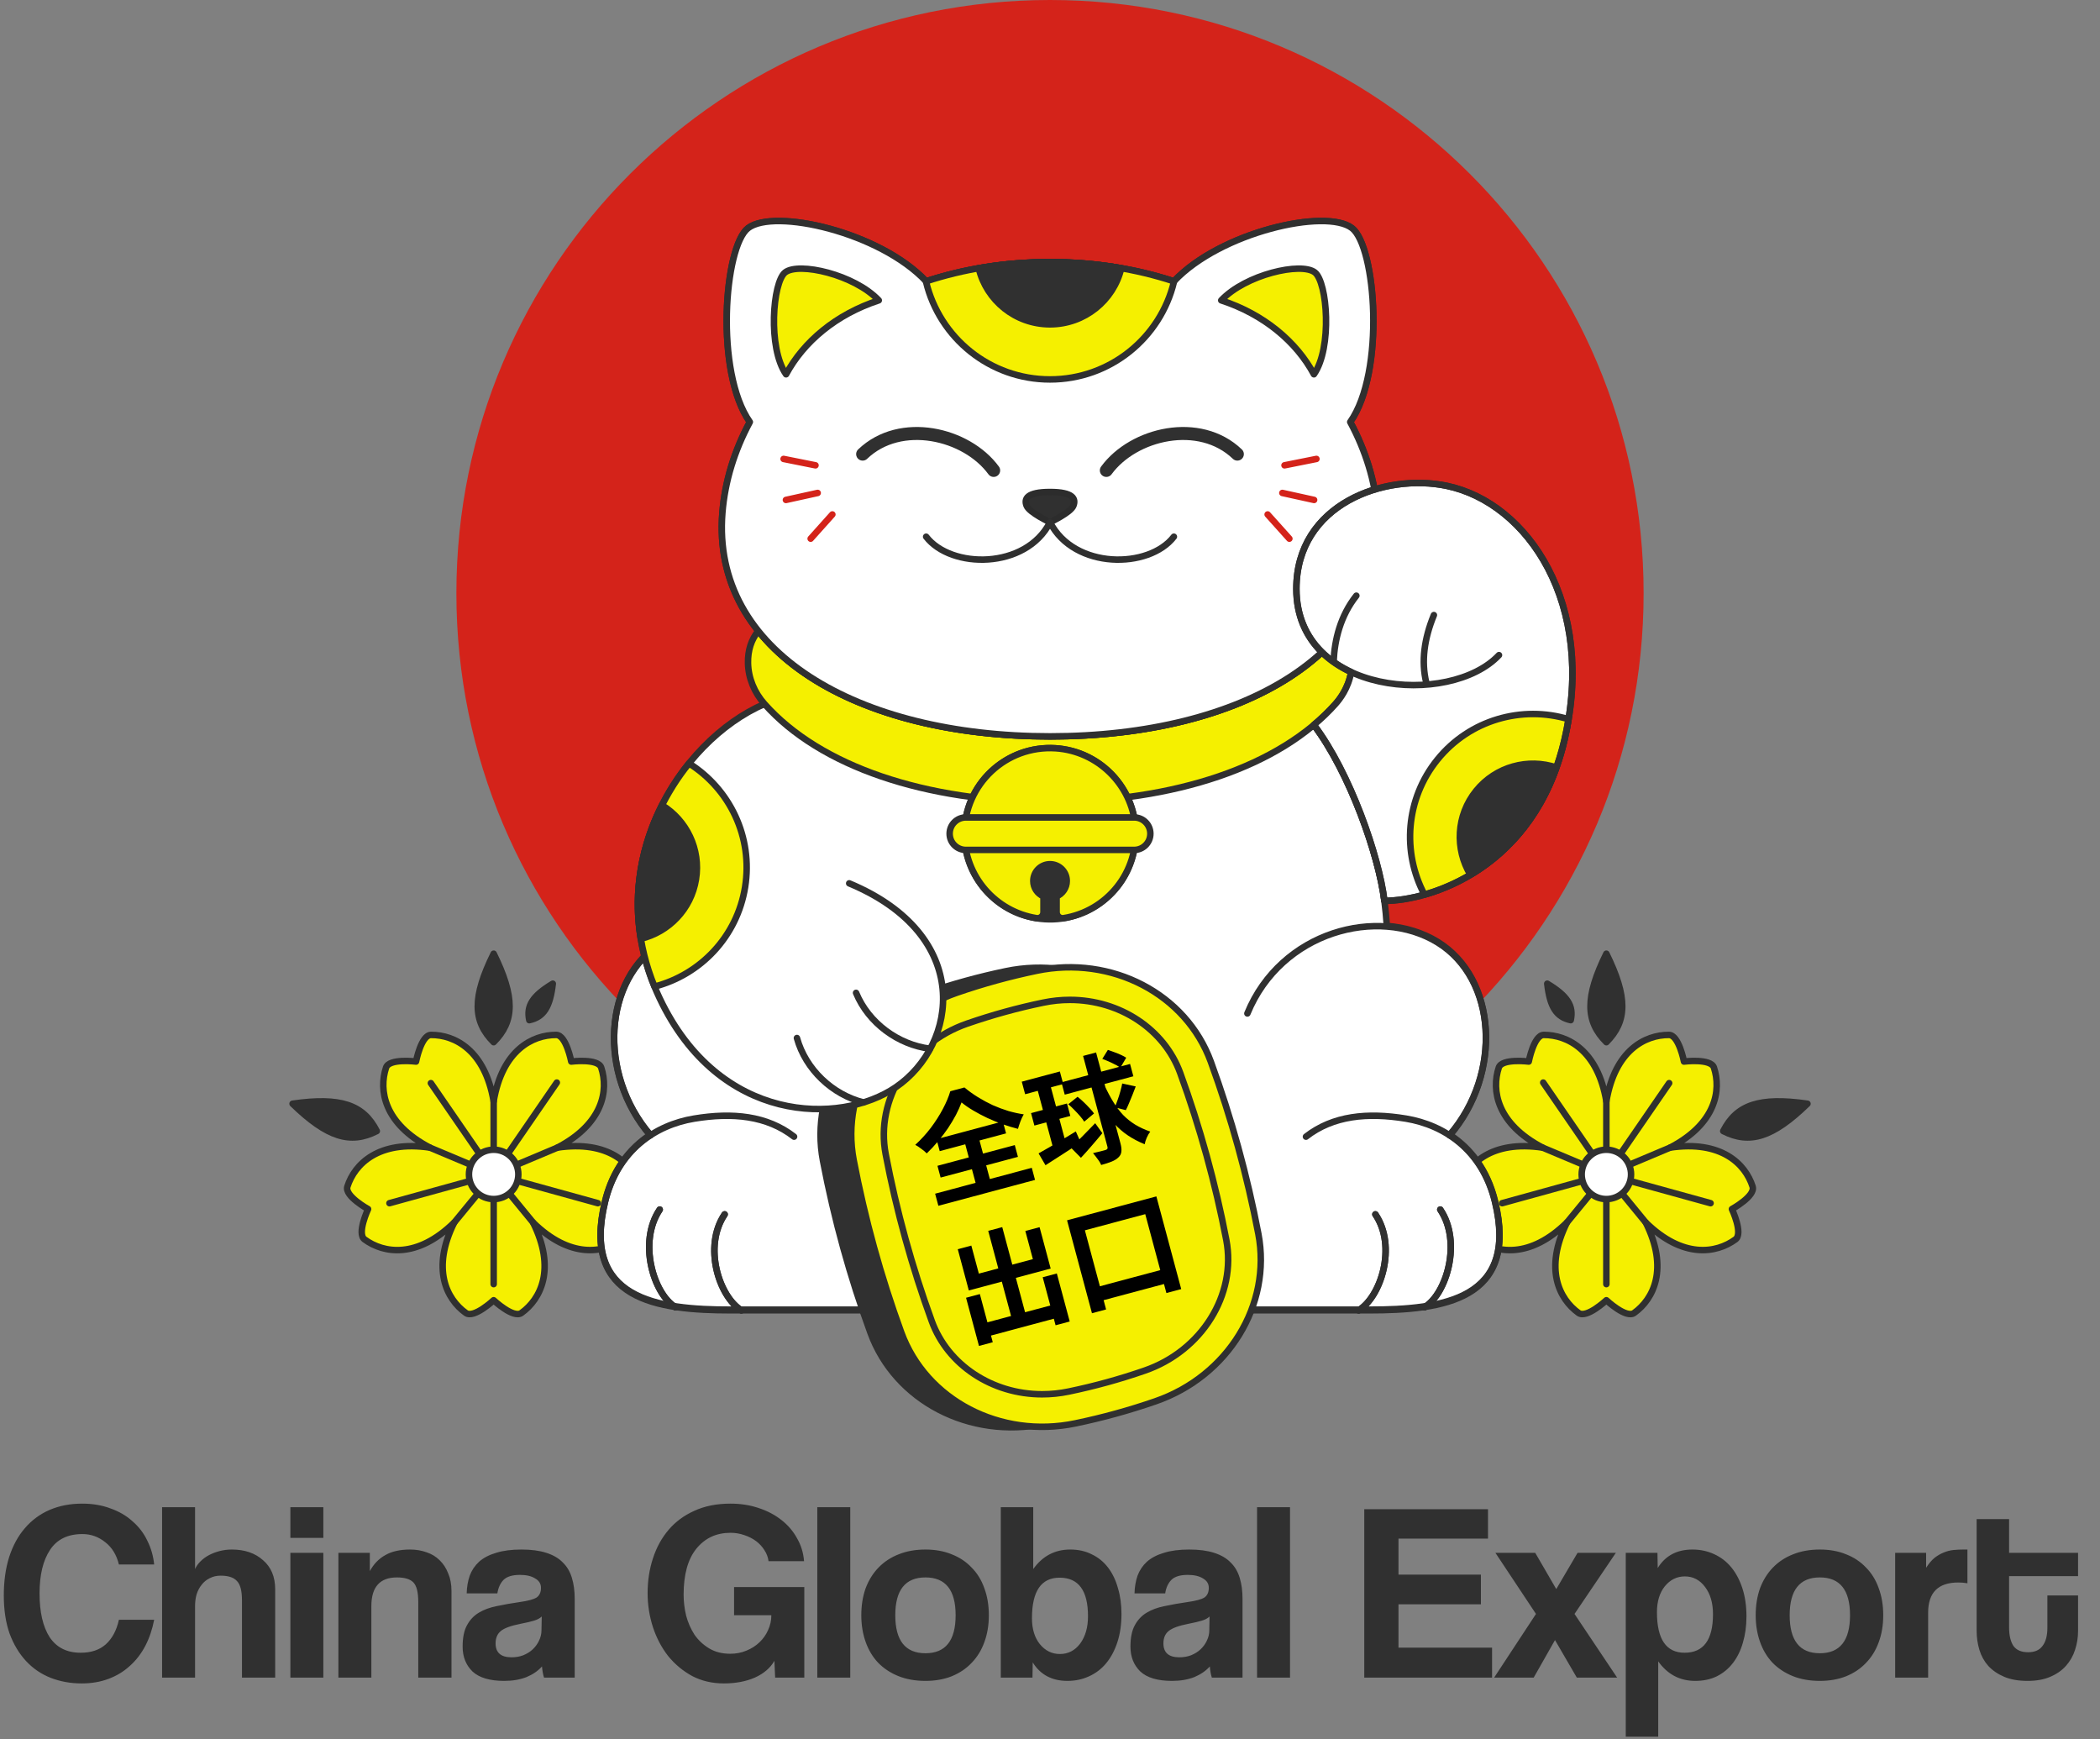 <?xml version="1.0" encoding="UTF-8"?> <svg xmlns="http://www.w3.org/2000/svg" width="646" height="535" viewBox="0 0 646 535" fill="none"><rect x="0" y="0" width="646" height="535" fill="#808080" stroke="none"/><g clip-path="url(#clip0_4_570)"><path d="M323 364.925C423.852 364.925 505.608 283.234 505.608 182.462C505.608 81.691 423.852 0 323 0C222.149 0 140.392 81.691 140.392 182.462C140.392 283.234 222.149 364.925 323 364.925Z" fill="#D4231A"></path><path d="M539.138 364.985C536.904 357.988 529.491 350.651 513.742 352.993C527.858 345.636 529.541 335.345 527.237 328.368C526.275 325.476 518.02 326.517 518.02 326.517C518.02 326.517 516.457 318.348 513.412 318.328C506.059 318.288 496.782 323.063 494.147 338.759C491.512 323.073 482.236 318.288 474.883 318.328C471.837 318.348 470.274 326.517 470.274 326.517C470.274 326.517 462.02 325.476 461.058 328.368C458.744 335.345 460.427 345.636 474.552 352.993C458.804 350.651 451.39 357.988 449.156 364.985C448.235 367.888 455.528 371.892 455.528 371.892C455.528 371.892 451.982 379.419 454.436 381.221C460.357 385.576 470.675 387.157 482.035 376.006C474.943 390.25 479.631 399.56 485.602 403.844C488.076 405.616 494.147 399.93 494.147 399.93C494.147 399.93 500.218 405.626 502.693 403.844C508.663 399.56 513.362 390.25 506.259 376.006C517.619 387.147 527.938 385.566 533.858 381.221C536.313 379.419 532.767 371.892 532.767 371.892C532.767 371.892 540.06 367.888 539.138 364.985Z" fill="#F5F000" stroke="#303030" stroke-width="2" stroke-linecap="round" stroke-linejoin="round"></path><path d="M494.147 338.759V361.231" stroke="#303030" stroke-width="2" stroke-linecap="round" stroke-linejoin="round"></path><path d="M474.722 332.983L494.147 361.232" stroke="#303030" stroke-width="2" stroke-linecap="round" stroke-linejoin="round"></path><path d="M474.552 352.993L494.147 361.231" stroke="#303030" stroke-width="2" stroke-linecap="round" stroke-linejoin="round"></path><path d="M482.035 376.006L494.147 361.231" stroke="#303030" stroke-width="2" stroke-linecap="round" stroke-linejoin="round"></path><path d="M462.09 370.08L494.147 361.231" stroke="#303030" stroke-width="2" stroke-linecap="round" stroke-linejoin="round"></path><path d="M494.147 394.975V361.231" stroke="#303030" stroke-width="2" stroke-linecap="round" stroke-linejoin="round"></path><path d="M506.259 376.006L494.147 361.231" stroke="#303030" stroke-width="2" stroke-linecap="round" stroke-linejoin="round"></path><path d="M513.742 352.993L494.147 361.231L526.205 370.08" stroke="#303030" stroke-width="2" stroke-linecap="round" stroke-linejoin="round"></path><path d="M513.462 333.153L494.147 361.231" stroke="#303030" stroke-width="2" stroke-linecap="round" stroke-linejoin="round"></path><path d="M499.519 366.592C502.484 363.629 502.484 358.824 499.518 355.861C496.553 352.898 491.745 352.898 488.779 355.861C485.814 358.824 485.814 363.629 488.779 366.592C491.745 369.555 496.553 369.555 499.519 366.592Z" fill="white" stroke="#303030" stroke-width="2" stroke-linecap="round" stroke-linejoin="round"></path><path d="M494.147 320.561C500.599 314.115 500.729 306.717 494.147 293.344C487.565 306.717 487.696 314.115 494.147 320.561Z" fill="#303030" stroke="#303030" stroke-width="2" stroke-linecap="round" stroke-linejoin="round"></path><path d="M530.102 347.899C534.239 339.781 541.252 337.368 556.008 339.49C545.319 349.871 538.226 352.033 530.102 347.899Z" fill="#303030" stroke="#303030" stroke-width="2" stroke-linecap="round" stroke-linejoin="round"></path><path d="M483.188 313.785C484.139 309.42 482.226 306.327 475.965 302.563C476.796 309.821 478.81 312.844 483.188 313.785Z" fill="#303030" stroke="#303030" stroke-width="2" stroke-linecap="round" stroke-linejoin="round"></path><path d="M113.233 371.892C113.233 371.892 109.687 379.419 112.142 381.221C118.062 385.576 128.381 387.157 139.741 376.006C132.648 390.25 137.337 399.56 143.307 403.844C145.782 405.616 151.853 399.93 151.853 399.93C151.853 399.93 157.924 405.626 160.398 403.844C166.369 399.56 171.067 390.25 163.965 376.006C175.325 387.147 185.643 385.566 191.564 381.221C194.018 379.419 190.472 371.892 190.472 371.892C190.472 371.892 197.765 367.888 196.844 364.985C194.61 357.988 187.196 350.651 171.448 352.993C185.563 345.636 187.246 335.345 184.942 328.368C183.98 325.476 175.726 326.517 175.726 326.517C175.726 326.517 174.163 318.348 171.117 318.328C163.764 318.288 154.488 323.063 151.853 338.759C149.218 323.073 139.941 318.288 132.588 318.328C129.543 318.348 127.98 326.517 127.98 326.517C127.98 326.517 119.725 325.476 118.763 328.368C116.449 335.345 118.132 345.636 132.258 352.993C116.509 350.651 109.096 357.988 106.862 364.985C105.94 367.888 113.233 371.892 113.233 371.892Z" fill="#F5F000" stroke="#303030" stroke-width="2" stroke-linecap="round" stroke-linejoin="round"></path><path d="M151.863 338.759V361.231" stroke="#303030" stroke-width="2" stroke-linecap="round" stroke-linejoin="round"></path><path d="M171.288 332.983L151.863 361.232" stroke="#303030" stroke-width="2" stroke-linecap="round" stroke-linejoin="round"></path><path d="M171.458 352.993L151.863 361.231" stroke="#303030" stroke-width="2" stroke-linecap="round" stroke-linejoin="round"></path><path d="M163.975 376.006L151.863 361.231" stroke="#303030" stroke-width="2" stroke-linecap="round" stroke-linejoin="round"></path><path d="M183.91 370.08L151.863 361.231" stroke="#303030" stroke-width="2" stroke-linecap="round" stroke-linejoin="round"></path><path d="M151.863 394.975V361.231" stroke="#303030" stroke-width="2" stroke-linecap="round" stroke-linejoin="round"></path><path d="M139.741 376.006L151.863 361.231" stroke="#303030" stroke-width="2" stroke-linecap="round" stroke-linejoin="round"></path><path d="M132.258 352.993L151.863 361.231L119.805 370.08" stroke="#303030" stroke-width="2" stroke-linecap="round" stroke-linejoin="round"></path><path d="M132.548 333.153L151.863 361.231" stroke="#303030" stroke-width="2" stroke-linecap="round" stroke-linejoin="round"></path><path d="M157.227 366.589C160.192 363.626 160.192 358.822 157.227 355.858C154.261 352.895 149.453 352.895 146.488 355.858C143.522 358.822 143.522 363.626 146.488 366.589C149.453 369.552 154.261 369.552 157.227 366.589Z" fill="white" stroke="#303030" stroke-width="2" stroke-linecap="round" stroke-linejoin="round"></path><path d="M151.863 320.561C145.411 314.115 145.281 306.717 151.863 293.344C158.445 306.717 158.314 314.115 151.863 320.561Z" fill="#303030" stroke="#303030" stroke-width="2" stroke-linecap="round" stroke-linejoin="round"></path><path d="M115.908 347.899C111.771 339.781 104.758 337.368 90.002 339.49C100.691 349.871 107.784 352.033 115.908 347.899Z" fill="#303030" stroke="#303030" stroke-width="2" stroke-linecap="round" stroke-linejoin="round"></path><path d="M162.823 313.785C161.871 309.42 163.784 306.327 170.045 302.563C169.214 309.821 167.2 312.844 162.823 313.785Z" fill="#303030" stroke="#303030" stroke-width="2" stroke-linecap="round" stroke-linejoin="round"></path><path d="M459.886 369.459C457.541 359.81 452.322 353.193 445.951 349.039H445.971C462.15 330.18 460.507 300.941 442.244 289.7C437.616 286.847 432.236 285.225 426.616 284.795C426.436 282.132 426.195 279.519 425.875 277.097C423.891 262.102 415.276 237.688 404.226 223.043H241.804C230.744 237.688 222.139 262.092 220.145 277.097C219.825 279.519 219.584 282.132 219.404 284.795C213.784 285.225 208.404 286.847 203.776 289.7C185.513 300.941 183.87 330.19 200.049 349.039H200.069C193.698 353.203 188.479 359.82 186.134 369.469C178.801 399.64 202.033 402.833 224.914 402.833H421.116C443.987 402.833 467.229 399.64 459.896 369.469L459.886 369.459Z" fill="white" stroke="#303030" stroke-width="2" stroke-linecap="round" stroke-linejoin="round"></path><path d="M202.945 372.042C196.242 381.972 200.991 397.988 207.813 402.112" stroke="#303030" stroke-width="2" stroke-linecap="round" stroke-linejoin="round"></path><path d="M222.92 373.514C216.218 383.444 221.247 398.899 228.07 403.033" stroke="#303030" stroke-width="2" stroke-linecap="round" stroke-linejoin="round"></path><path d="M443.056 372.042C449.758 381.972 445.009 397.988 438.187 402.112" stroke="#303030" stroke-width="2" stroke-linecap="round" stroke-linejoin="round"></path><path d="M423.09 373.514C429.792 383.444 424.763 398.899 417.94 403.033" stroke="#303030" stroke-width="2" stroke-linecap="round" stroke-linejoin="round"></path><path d="M202.945 372.042C196.242 381.972 200.991 397.988 207.813 402.112" stroke="#303030" stroke-width="2" stroke-linecap="round" stroke-linejoin="round"></path><path d="M222.92 373.514C216.218 383.444 221.247 398.899 228.07 403.033" stroke="#303030" stroke-width="2" stroke-linecap="round" stroke-linejoin="round"></path><path d="M445.971 349.229C462.15 330.38 460.507 301.131 442.244 289.89C423.981 278.649 394.078 286.436 383.719 311.722" stroke="#303030" stroke-width="2" stroke-linecap="round" stroke-linejoin="round"></path><path d="M200.039 349.229C183.86 330.38 185.503 301.131 203.766 289.89C222.029 278.649 251.932 286.436 262.291 311.722" stroke="#303030" stroke-width="2" stroke-linecap="round" stroke-linejoin="round"></path><path d="M401.741 349.619C410.066 343.133 420.685 342.112 432.517 344.074C444.348 346.036 456.009 353.733 459.886 369.659C467.219 399.829 443.987 403.022 421.106 403.022H224.904C202.033 403.022 178.791 399.829 186.124 369.659C189.991 353.733 201.662 346.036 213.493 344.074C225.325 342.112 235.944 343.143 244.269 349.619" stroke="#303030" stroke-width="2" stroke-linecap="round" stroke-linejoin="round"></path><path d="M443.056 372.042C449.758 381.972 445.009 397.988 438.187 402.112" stroke="#303030" stroke-width="2" stroke-linecap="round" stroke-linejoin="round"></path><path d="M423.09 373.514C429.792 383.444 424.763 398.899 417.94 403.033" stroke="#303030" stroke-width="2" stroke-linecap="round" stroke-linejoin="round"></path><path d="M345.981 431.16C337.907 433.953 329.752 436.195 321.397 437.937C298.296 442.752 275.405 430.84 267.781 409.939C261.47 392.662 256.621 375.084 253.165 357.016C248.987 335.154 262.531 313.212 284.831 305.505C292.906 302.712 301.061 300.47 309.416 298.728C332.517 293.913 355.408 305.825 363.032 326.726C369.343 344.003 374.192 361.581 377.648 379.649C381.826 401.511 368.281 423.453 345.981 431.16Z" fill="#303030" stroke="#303030" stroke-width="2" stroke-linecap="round" stroke-linejoin="round"></path><path d="M355.428 431.021C347.354 433.813 339.199 436.056 330.844 437.797C307.743 442.612 284.852 430.7 277.228 409.799C270.917 392.522 266.068 374.945 262.612 356.876C258.434 335.015 271.978 313.073 294.278 305.365C302.353 302.572 310.508 300.33 318.863 298.588C341.964 293.773 364.855 305.685 372.479 326.586C378.79 343.863 383.639 361.441 387.095 379.509C391.273 401.371 377.728 423.313 355.428 431.021Z" fill="#F5F000" stroke="#303030" stroke-width="2" stroke-linecap="round" stroke-linejoin="round"></path><path d="M320.576 428.858C305.178 428.858 291.534 419.819 286.635 406.376C280.554 389.709 275.775 372.432 272.449 355.004C269.233 338.157 280.023 320.89 297.544 314.834C305.258 312.171 312.902 310.059 320.896 308.398C323.611 307.837 326.376 307.547 329.111 307.547C344.509 307.547 358.153 316.586 363.052 330.029C369.133 346.686 373.901 363.973 377.237 381.401C380.453 398.248 369.664 415.515 352.142 421.571C344.418 424.244 336.775 426.346 328.79 428.007C326.076 428.578 323.311 428.858 320.566 428.858H320.576Z" fill="#F5F000" stroke="#303030" stroke-width="2" stroke-linecap="round" stroke-linejoin="round"></path><path d="M261.229 271.702C299.608 287.718 294.709 321.331 275.555 334.414C258.474 346.076 221.287 345.796 202.924 307.057C183.93 266.987 208.825 227.898 235.172 216.526H261.239" fill="white"></path><path d="M261.229 271.702C299.608 287.718 294.709 321.331 275.555 334.414C258.474 346.076 221.287 345.796 202.924 307.057C183.93 266.987 208.825 227.898 235.172 216.526H261.239" stroke="#303030" stroke-width="2" stroke-linecap="round" stroke-linejoin="round"></path><path d="M229.202 272.893C231.706 257.427 224.443 242.643 211.941 234.805C198.106 251.952 190.622 277.317 201.342 303.453C215.417 299.8 226.727 288.168 229.202 272.893Z" fill="#F5F000" stroke="#303030" stroke-width="2" stroke-linecap="round" stroke-linejoin="round"></path><path d="M197.124 288.758C205.689 286.686 212.602 279.689 214.095 270.46C215.597 261.171 211.189 252.302 203.636 247.657C197.595 259.629 194.64 273.823 197.124 288.758Z" fill="#303030" stroke="#303030" stroke-width="2" stroke-linecap="round" stroke-linejoin="round"></path><path d="M263.343 305.385C267.18 314.684 276.326 321.351 286.074 322.562" stroke="#303030" stroke-width="2" stroke-linecap="round" stroke-linejoin="round"></path><path d="M245.15 319.279C247.835 328.979 256.1 336.697 265.627 339.089" stroke="#303030" stroke-width="2" stroke-linecap="round" stroke-linejoin="round"></path><path d="M323 246.666C284.681 246.666 252.313 235.785 235.172 216.526C232.077 213.053 230.193 208.598 230.103 203.944C230.023 200.02 231.115 196.746 233.259 194.054C249.819 214.744 283.209 226.486 323.01 226.486C362.811 226.486 396.201 214.744 412.761 194.054C414.895 196.746 415.987 200.02 415.917 203.944C415.827 208.598 413.943 213.043 410.848 216.526C393.707 235.795 361.329 246.666 323.02 246.666H323Z" fill="#F5F000" stroke="#303030" stroke-width="2" stroke-linecap="round" stroke-linejoin="round"></path><path d="M349.013 260.657C351.344 246.305 341.591 232.782 327.227 230.453C312.864 228.123 299.33 237.869 296.999 252.221C294.668 266.573 304.421 280.096 318.784 282.425C333.148 284.755 346.681 275.009 349.013 260.657Z" fill="#303030" stroke="#303030" stroke-width="2" stroke-linecap="round" stroke-linejoin="round"></path><path d="M349.257 254.193C350.419 268.297 340.451 280.319 327.167 282.411C326.045 282.592 325.034 281.701 325.034 280.56V275.705C326.867 274.914 328.159 273.092 328.159 270.97C328.159 268.117 325.855 265.815 323.01 265.815C320.165 265.815 317.861 268.117 317.861 270.97C317.861 273.102 319.153 274.924 320.996 275.715V280.56C320.996 281.701 319.985 282.592 318.853 282.411C306.28 280.429 296.663 269.539 296.663 256.425C296.663 241.31 309.406 229.168 324.743 230.159C337.646 230.99 348.195 241.32 349.257 254.193Z" fill="#F5F000" stroke="#303030" stroke-width="2" stroke-linecap="round" stroke-linejoin="round"></path><path d="M348.876 261.421H297.124C294.359 261.421 292.125 259.188 292.125 256.426C292.125 253.663 294.359 251.431 297.124 251.431H348.876C351.641 251.431 353.875 253.663 353.875 256.426C353.875 259.188 351.641 261.421 348.876 261.421Z" fill="#F5F000" stroke="#303030" stroke-width="2" stroke-linecap="round" stroke-linejoin="round"></path><path d="M423.791 157.657C423.01 148.038 420.094 138.598 415.356 129.799C426.165 114.394 423.24 75.865 415.917 70.18C407.932 63.974 375.354 71.381 361.128 86.526C361.128 86.526 361.128 86.536 361.128 86.546C349.618 82.772 336.835 80.64 323.01 80.64C309.185 80.64 296.402 82.772 284.892 86.546V86.526C270.666 71.381 238.098 63.983 230.103 70.18C222.78 75.865 219.855 114.404 230.664 129.799C225.926 138.598 223.011 148.038 222.229 157.657C218.743 200.48 263.764 226.496 323.01 226.496C382.256 226.496 427.277 200.48 423.791 157.657Z" fill="white" stroke="#303030" stroke-width="2" stroke-linecap="round" stroke-linejoin="round"></path><path d="M423.791 157.657C423.01 148.038 420.094 138.598 415.356 129.799C426.165 114.394 423.24 75.865 415.917 70.18C407.932 63.974 375.354 71.381 361.128 86.526C361.128 86.526 361.128 86.536 361.128 86.546C349.618 82.772 336.835 80.64 323.01 80.64C309.185 80.64 296.402 82.772 284.892 86.546V86.526C270.666 71.381 238.098 63.983 230.103 70.18C222.78 75.865 219.855 114.404 230.664 129.799C225.926 138.598 223.011 148.038 222.229 157.657C218.743 200.48 263.764 226.496 323.01 226.496C382.256 226.496 427.277 200.48 423.791 157.657Z" fill="white" stroke="#303030" stroke-width="2" stroke-linecap="round" stroke-linejoin="round"></path><path d="M265.367 139.679C277.027 128.498 297.344 133.303 305.669 144.694" stroke="#303030" stroke-width="4" stroke-miterlimit="10" stroke-linecap="round"></path><path d="M380.633 139.679C368.973 128.498 348.656 133.303 340.331 144.694" stroke="#303030" stroke-width="4" stroke-miterlimit="10" stroke-linecap="round"></path><path d="M284.902 165.085C292.525 175.025 315.537 175.235 323.01 160.641" stroke="#303030" stroke-width="2" stroke-linecap="round" stroke-linejoin="round"></path><path d="M323 151.331C315.807 151.331 314.956 153.443 315.807 155.565C316.659 157.677 323 160.64 323 160.64C323 160.64 329.351 157.677 330.193 155.565C331.044 153.453 330.193 151.331 323 151.331Z" fill="#303030" stroke="#2C2C2C" stroke-width="2" stroke-linecap="round" stroke-linejoin="round"></path><path d="M361.108 165.085C353.485 175.025 330.473 175.235 323 160.641" stroke="#303030" stroke-width="2" stroke-linecap="round" stroke-linejoin="round"></path><path d="M250.861 143.123L241.053 141.161" stroke="#D4231A" stroke-width="2" stroke-linecap="round" stroke-linejoin="round"></path><path d="M251.532 151.622L241.764 153.774" stroke="#D4231A" stroke-width="2" stroke-linecap="round" stroke-linejoin="round"></path><path d="M256.05 158.238L249.378 165.686" stroke="#D4231A" stroke-width="2" stroke-linecap="round" stroke-linejoin="round"></path><path d="M395.139 143.123L404.957 141.161" stroke="#D4231A" stroke-width="2" stroke-linecap="round" stroke-linejoin="round"></path><path d="M394.478 151.622L404.246 153.774" stroke="#D4231A" stroke-width="2" stroke-linecap="round" stroke-linejoin="round"></path><path d="M389.95 158.238L396.632 165.686" stroke="#D4231A" stroke-width="2" stroke-linecap="round" stroke-linejoin="round"></path><path d="M361.128 86.726C361.108 86.656 361.088 86.586 361.068 86.516C349.568 82.752 336.815 80.62 323 80.62C309.185 80.62 296.402 82.752 284.902 86.526C284.902 86.596 284.882 86.656 284.882 86.726C289.029 103.923 304.517 116.706 323 116.706C341.483 116.706 356.971 103.923 361.118 86.726H361.128Z" fill="#F5F000" stroke="#303030" stroke-width="2" stroke-linecap="round" stroke-linejoin="round"></path><path d="M323 80.63C315.356 80.63 308.043 81.29 301.071 82.512C303.455 92.412 312.361 99.759 323 99.759C333.639 99.759 342.545 92.402 344.929 82.512C337.957 81.301 330.644 80.63 323 80.63Z" fill="#303030" stroke="#303030" stroke-width="2" stroke-linecap="round" stroke-linejoin="round"></path><path d="M404.186 115.125C398.796 105.105 388.828 96.687 375.675 92.382C383.158 84.424 400.279 80.531 404.476 83.784C408.323 86.777 409.866 107.027 404.196 115.125H404.186Z" fill="#F5F000" stroke="#303030" stroke-width="2" stroke-linecap="round" stroke-linejoin="round"></path><path d="M241.814 115.125C247.204 105.105 257.172 96.687 270.325 92.382C262.842 84.424 245.721 80.531 241.524 83.784C237.677 86.777 236.134 107.027 241.804 115.125H241.814Z" fill="#F5F000" stroke="#303030" stroke-width="2" stroke-linecap="round" stroke-linejoin="round"></path><path d="M445.099 149.449C425.965 145.405 398.786 155.025 398.786 181.121C398.786 189.449 401.842 195.896 406.64 200.61C409.205 203.133 412.26 205.155 415.626 206.717C414.775 211.702 412.11 215.075 410.828 216.516C408.814 218.789 406.58 220.941 404.156 222.963C415.246 237.597 424.212 263.353 425.865 277.087C439.539 277.087 471.897 267.387 481.224 227.738C491.072 185.866 470.094 154.725 445.099 149.449Z" fill="white" stroke="#303030" stroke-width="2" stroke-linecap="round" stroke-linejoin="round"></path><path d="M481.224 227.737C481.745 225.525 482.156 223.353 482.506 221.211C468.231 216.927 452.152 221.331 442.194 233.623C432.346 245.775 431.284 262.172 438.187 275.165C453.584 270.79 474.101 257.978 481.214 227.727L481.224 227.737Z" fill="#F5F000" stroke="#303030" stroke-width="2" stroke-linecap="round" stroke-linejoin="round"></path><path d="M478.77 236.066C470.104 233.173 460.176 235.726 454.085 243.243C447.944 250.831 447.554 261.181 452.322 269.069C462.661 262.933 472.899 252.623 478.77 236.066Z" fill="#303030" stroke="#303030" stroke-width="2" stroke-linecap="round" stroke-linejoin="round"></path><path d="M461.118 201.502C446.091 217.508 398.796 213.894 398.796 181.121C398.796 155.035 425.975 145.415 445.109 149.449C470.094 154.725 491.072 185.866 481.224 227.738C471.897 267.387 439.549 277.087 425.875 277.087C424.222 263.373 415.276 237.678 404.226 223.033" stroke="#303030" stroke-width="2" stroke-linecap="round" stroke-linejoin="round"></path><path d="M441.092 189.189C438.107 196.467 437.165 203.454 438.738 209.91" stroke="#303030" stroke-width="2" stroke-linecap="round" stroke-linejoin="round"></path><path d="M417.239 183.224C412.35 189.39 410.527 196.807 410.247 203.444" stroke="#303030" stroke-width="2" stroke-linecap="round" stroke-linejoin="round"></path><path d="M295.787 339.084C295.342 340.296 294.767 341.581 294.063 342.937C293.352 344.27 292.536 345.632 291.617 347.021C290.691 348.387 289.672 349.728 288.559 351.045C287.469 352.355 286.311 353.597 285.085 354.77C284.699 354.351 284.153 353.889 283.446 353.382C282.755 352.847 282.122 352.432 281.547 352.139C283.284 350.556 284.879 348.812 286.331 346.908C287.777 344.98 289.019 343.033 290.057 341.065C291.095 339.098 291.853 337.293 292.332 335.649L296.679 334.485C297.96 335.558 299.345 336.554 300.834 337.472C302.323 338.39 303.848 339.212 305.409 339.937C306.987 340.632 308.574 341.226 310.172 341.717C311.787 342.179 313.371 342.526 314.923 342.756C314.533 343.432 314.193 344.156 313.904 344.93C313.614 345.703 313.359 346.467 313.139 347.221C311.619 346.833 310.05 346.359 308.434 345.798C306.811 345.214 305.234 344.567 303.702 343.859C302.165 343.128 300.716 342.361 299.358 341.557C297.999 340.753 296.809 339.929 295.787 339.084ZM288.381 358.583L312.167 352.214L313.137 355.831L289.351 362.199L288.381 358.583ZM288.085 350.389L308.498 344.923L309.486 348.609L289.073 354.075L288.085 350.389ZM287.662 367.161L317.395 359.2L318.393 362.921L288.66 370.881L287.662 367.161ZM296.382 349.919L300.764 348.746L305.044 364.706L300.662 365.879L296.382 349.919ZM314.316 332.707L326.035 329.569L327.07 333.429L315.351 336.567L314.316 332.707ZM326.52 332.906L347.628 327.254L348.645 331.044L327.536 336.696L326.52 332.906ZM317.17 342.378L328.229 339.417L329.254 343.242L318.196 346.203L317.17 342.378ZM319.486 354.765C320.46 354.23 321.57 353.598 322.816 352.867C324.061 352.136 325.381 351.36 326.776 350.539C328.165 349.695 329.554 348.852 330.942 348.008L332.45 351.405C330.59 352.624 328.707 353.848 326.801 355.079C324.918 356.304 323.19 357.413 321.617 358.405L319.486 354.765ZM333.176 324.788L337.176 323.717L344.682 351.708C344.955 352.728 345.045 353.574 344.952 354.245C344.882 354.909 344.589 355.485 344.073 355.971C343.563 356.48 342.872 356.913 341.999 357.271C341.126 357.629 340.04 357.982 338.742 358.33C338.59 357.948 338.368 357.535 338.075 357.092C337.788 356.672 337.475 356.246 337.136 355.815C336.82 355.378 336.52 354.999 336.235 354.678C337.075 354.478 337.87 354.29 338.618 354.114C339.36 353.916 339.858 353.782 340.113 353.714C340.362 353.622 340.532 353.515 340.623 353.391C340.731 353.238 340.751 353.034 340.683 352.779L333.176 324.788ZM329.402 352.967C330.36 352.089 331.514 350.973 332.865 349.617C334.216 348.262 335.561 346.883 336.899 345.481L339.1 348.544C338.033 349.848 336.92 351.165 335.761 352.494C334.625 353.817 333.545 355.025 332.521 356.119L329.402 352.967ZM328.626 339.646L331.477 337.355C332.103 337.833 332.735 338.385 333.374 339.008C334.008 339.609 334.606 340.219 335.17 340.838C335.75 341.428 336.208 341.977 336.543 342.483L333.529 345.005C333.217 344.492 332.791 343.922 332.251 343.297C331.71 342.671 331.117 342.035 330.472 341.388C329.849 340.735 329.234 340.154 328.626 339.646ZM345.215 333.267L349.37 334.167C349.053 335.022 348.716 335.895 348.358 336.786C348.018 337.647 347.671 338.485 347.318 339.3C346.988 340.109 346.66 340.83 346.333 341.465L342.929 340.587C343.221 339.913 343.513 339.151 343.808 338.302C344.125 337.447 344.401 336.578 344.637 335.695C344.895 334.806 345.088 333.996 345.215 333.267ZM339.087 325.702L340.804 322.932C341.43 323.137 342.089 323.37 342.781 323.633C343.496 323.888 344.179 324.165 344.83 324.463C345.481 324.761 346.019 325.051 346.443 325.335L344.652 328.386C344.039 327.954 343.193 327.485 342.113 326.979C341.056 326.467 340.048 326.041 339.087 325.702ZM318.649 333.299L322.683 332.219L328.1 352.421L324.234 354.127L318.649 333.299ZM339.794 333.898C340.676 335.799 341.578 337.495 342.5 338.987C343.422 340.48 344.423 341.802 345.502 342.954C346.599 344.077 347.832 345.063 349.203 345.914C350.568 346.741 352.114 347.457 353.842 348.063C353.455 348.564 353.098 349.181 352.773 349.914C352.448 350.647 352.232 351.326 352.127 351.951C350.174 351.157 348.438 350.243 346.919 349.209C345.399 348.174 344.04 346.998 342.841 345.679C341.637 344.337 340.522 342.822 339.498 341.133C338.473 339.445 337.469 337.552 336.484 335.455L339.794 333.898ZM301.56 407.312L325.312 400.953L326.403 405.021L302.651 411.381L301.56 407.312ZM303.998 378.597L308.31 377.442L316.003 406.129L311.69 407.283L303.998 378.597ZM297.177 399.169L301.42 398.033L305.392 412.846L301.15 413.981L297.177 399.169ZM320.755 392.856L325.102 391.692L329.065 406.47L324.718 407.634L320.755 392.856ZM294.627 384.236L298.8 383.119L301.112 391.742L317.735 387.292L315.413 378.634L319.795 377.461L323.207 390.187L298.03 396.928L294.627 384.236ZM328.248 375.347L355.72 367.991L363.366 396.504L358.81 397.724L352.302 373.453L333.732 378.425L340.259 402.765L335.912 403.929L328.248 375.347ZM336.087 396.242L359.769 389.902L360.916 394.178L337.234 400.519L336.087 396.242Z" fill="black"></path></g><path d="M47.424 498.216C46.852 501.18 45.942 503.858 44.694 506.25C43.446 508.642 41.86 510.696 39.936 512.412C38.064 514.128 35.88 515.454 33.384 516.39C30.888 517.326 28.132 517.794 25.116 517.794C21.736 517.794 18.564 517.222 15.6 516.078C12.688 514.934 10.166 513.218 8.034 510.93C5.902 508.642 4.212 505.834 2.964 502.506C1.768 499.126 1.17 495.2 1.17 490.728C1.17 486.36 1.716 482.434 2.808 478.95C3.952 475.414 5.564 472.45 7.644 470.058C9.724 467.614 12.246 465.742 15.21 464.442C18.226 463.142 21.58 462.492 25.272 462.492C28.496 462.492 31.408 462.986 34.008 463.974C36.66 464.91 38.922 466.236 40.794 467.952C42.718 469.616 44.226 471.592 45.318 473.88C46.462 476.168 47.164 478.612 47.424 481.212H36.582C35.854 478.248 34.45 475.96 32.37 474.348C30.29 472.684 27.95 471.852 25.35 471.852C20.826 471.852 17.498 473.49 15.366 476.766C13.234 479.99 12.168 484.436 12.168 490.104C12.168 495.876 13.208 500.374 15.288 503.598C17.42 506.77 20.592 508.356 24.804 508.356C28.028 508.356 30.602 507.498 32.526 505.782C34.502 504.014 35.854 501.492 36.582 498.216H47.424ZM74.434 516V492.21C74.434 489.298 73.914 487.322 72.874 486.282C71.886 485.19 70.222 484.644 67.882 484.644C66.634 484.644 65.516 484.904 64.528 485.424C63.54 485.892 62.708 486.568 62.032 487.452C61.356 488.284 60.836 489.272 60.472 490.416C60.16 491.508 60.004 492.704 60.004 494.004V516H49.864V463.584H60.004V482.616C60.368 481.784 60.914 481.004 61.642 480.276C62.422 479.496 63.306 478.846 64.294 478.326C65.282 477.806 66.374 477.39 67.57 477.078C68.766 476.766 70.014 476.61 71.314 476.61C75.266 476.61 78.464 477.702 80.908 479.886C83.404 482.018 84.652 485.008 84.652 488.856V516H74.434ZM89.326 516V477.624H99.466V516H89.326ZM89.326 473.022V463.584H99.466V473.022H89.326ZM128.668 516V492.756C128.668 489.792 128.174 487.79 127.186 486.75C126.198 485.71 124.508 485.19 122.116 485.19C116.864 485.19 114.238 488.128 114.238 494.004V516H104.098V477.624H113.77V483.24C114.966 481.056 116.552 479.418 118.528 478.326C120.504 477.182 123.052 476.61 126.172 476.61C127.992 476.61 129.682 476.896 131.242 477.468C132.802 477.988 134.128 478.794 135.22 479.886C136.364 480.978 137.248 482.33 137.872 483.942C138.548 485.502 138.886 487.322 138.886 489.402V516H128.668ZM166.649 497.202C166.129 497.722 165.375 498.138 164.387 498.45C163.399 498.762 161.969 499.1 160.097 499.464C157.185 500.036 155.183 500.764 154.091 501.648C152.999 502.532 152.453 503.806 152.453 505.47C152.453 508.33 154.091 509.76 157.367 509.76C158.667 509.76 159.863 509.552 160.955 509.136C162.099 508.668 163.061 508.07 163.841 507.342C164.673 506.562 165.323 505.678 165.791 504.69C166.311 503.65 166.571 502.558 166.571 501.414L166.649 497.202ZM167.351 516C167.039 515.012 166.831 513.868 166.727 512.568C165.531 513.92 163.945 515.012 161.969 515.844C159.993 516.624 157.705 517.014 155.105 517.014C150.685 517.014 147.435 516.052 145.355 514.128C143.327 512.152 142.313 509.604 142.313 506.484C142.313 503.728 142.755 501.544 143.639 499.932C144.523 498.268 145.745 496.968 147.305 496.032C148.865 495.096 150.711 494.42 152.843 494.004C155.027 493.536 157.393 493.12 159.941 492.756C162.489 492.392 164.205 491.924 165.089 491.352C165.973 490.728 166.415 489.74 166.415 488.388C166.415 487.14 165.817 486.178 164.621 485.502C163.477 484.774 161.917 484.41 159.941 484.41C157.601 484.41 155.911 484.93 154.871 485.97C153.883 487.01 153.259 488.388 152.999 490.104H143.561C143.613 488.128 143.925 486.308 144.497 484.644C145.121 482.98 146.083 481.55 147.383 480.354C148.735 479.158 150.477 478.248 152.609 477.624C154.741 476.948 157.341 476.61 160.409 476.61C163.425 476.61 165.973 476.948 168.053 477.624C170.185 478.3 171.875 479.288 173.123 480.588C174.423 481.836 175.359 483.422 175.931 485.346C176.503 487.218 176.789 489.35 176.789 491.742V516H167.351ZM238.451 516L238.217 510.852C236.969 513.036 234.967 514.752 232.211 516C229.455 517.196 226.283 517.794 222.695 517.794C219.107 517.794 215.857 517.04 212.945 515.532C210.085 513.972 207.615 511.918 205.535 509.37C203.507 506.77 201.947 503.806 200.855 500.478C199.763 497.098 199.217 493.614 199.217 490.026C199.217 486.23 199.763 482.668 200.855 479.34C201.947 475.96 203.559 473.022 205.691 470.526C207.823 468.03 210.475 466.08 213.647 464.676C216.819 463.22 220.511 462.492 224.723 462.492C227.791 462.492 230.651 462.934 233.303 463.818C236.007 464.702 238.347 465.924 240.323 467.484C242.351 469.044 243.963 470.916 245.159 473.1C246.407 475.232 247.135 477.598 247.343 480.198H236.423C236.267 479.002 235.851 477.884 235.175 476.844C234.499 475.752 233.641 474.816 232.601 474.036C231.561 473.256 230.339 472.632 228.935 472.164C227.583 471.696 226.179 471.462 224.723 471.462C220.355 471.462 216.845 473.1 214.193 476.376C211.593 479.6 210.293 484.306 210.293 490.494C210.293 492.626 210.553 494.784 211.073 496.968C211.645 499.1 212.503 501.05 213.647 502.818C214.843 504.534 216.351 505.938 218.171 507.03C219.991 508.122 222.149 508.668 224.645 508.668C226.413 508.668 228.051 508.356 229.559 507.732C231.119 507.108 232.471 506.25 233.615 505.158C234.759 504.066 235.643 502.818 236.267 501.414C236.943 499.958 237.281 498.424 237.281 496.812H225.815V488.154H247.421V516H238.451ZM251.415 516V463.584H261.555V516H251.415ZM284.687 508.512C290.875 508.512 293.969 504.612 293.969 496.812C293.969 489.064 290.875 485.19 284.687 485.19C278.499 485.19 275.405 489.064 275.405 496.812C275.405 504.612 278.499 508.512 284.687 508.512ZM284.687 517.014C281.567 517.014 278.785 516.52 276.341 515.532C273.897 514.544 271.817 513.166 270.101 511.398C268.437 509.63 267.163 507.498 266.279 505.002C265.395 502.506 264.953 499.776 264.953 496.812C264.953 493.796 265.395 491.04 266.279 488.544C267.215 486.048 268.541 483.916 270.257 482.148C271.973 480.38 274.027 479.028 276.419 478.092C278.863 477.104 281.619 476.61 284.687 476.61C287.703 476.61 290.407 477.104 292.799 478.092C295.191 479.028 297.219 480.38 298.883 482.148C300.599 483.864 301.899 485.97 302.783 488.466C303.719 490.962 304.187 493.744 304.187 496.812C304.187 499.88 303.719 502.662 302.783 505.158C301.899 507.602 300.599 509.708 298.883 511.476C297.219 513.244 295.165 514.622 292.721 515.61C290.329 516.546 287.651 517.014 284.687 517.014ZM326.032 508.746C328.58 508.746 330.66 507.68 332.272 505.548C333.884 503.364 334.69 500.556 334.69 497.124C334.69 489.22 331.778 485.268 325.954 485.268C320.286 485.268 317.452 489.428 317.452 497.748C317.452 501.024 318.258 503.676 319.87 505.704C321.534 507.732 323.588 508.746 326.032 508.746ZM307.858 516V463.584H317.842V482.616C320.702 478.612 324.498 476.61 329.23 476.61C331.726 476.61 333.936 477.104 335.86 478.092C337.836 479.028 339.5 480.38 340.852 482.148C342.204 483.916 343.218 486.022 343.894 488.466C344.622 490.858 344.986 493.51 344.986 496.422C344.986 499.646 344.57 502.532 343.738 505.08C342.906 507.628 341.762 509.786 340.306 511.554C338.85 513.322 337.082 514.674 335.002 515.61C332.974 516.546 330.764 517.014 328.372 517.014C323.588 517.014 320.026 515.116 317.686 511.32L317.608 516H307.858ZM372.084 497.202C371.564 497.722 370.81 498.138 369.822 498.45C368.834 498.762 367.404 499.1 365.532 499.464C362.62 500.036 360.618 500.764 359.526 501.648C358.434 502.532 357.888 503.806 357.888 505.47C357.888 508.33 359.526 509.76 362.802 509.76C364.102 509.76 365.298 509.552 366.39 509.136C367.534 508.668 368.496 508.07 369.276 507.342C370.108 506.562 370.758 505.678 371.226 504.69C371.746 503.65 372.006 502.558 372.006 501.414L372.084 497.202ZM372.786 516C372.474 515.012 372.266 513.868 372.162 512.568C370.966 513.92 369.38 515.012 367.404 515.844C365.428 516.624 363.14 517.014 360.54 517.014C356.12 517.014 352.87 516.052 350.79 514.128C348.762 512.152 347.748 509.604 347.748 506.484C347.748 503.728 348.19 501.544 349.074 499.932C349.958 498.268 351.18 496.968 352.74 496.032C354.3 495.096 356.146 494.42 358.278 494.004C360.462 493.536 362.828 493.12 365.376 492.756C367.924 492.392 369.64 491.924 370.524 491.352C371.408 490.728 371.85 489.74 371.85 488.388C371.85 487.14 371.252 486.178 370.056 485.502C368.912 484.774 367.352 484.41 365.376 484.41C363.036 484.41 361.346 484.93 360.306 485.97C359.318 487.01 358.694 488.388 358.434 490.104H348.996C349.048 488.128 349.36 486.308 349.932 484.644C350.556 482.98 351.518 481.55 352.818 480.354C354.17 479.158 355.912 478.248 358.044 477.624C360.176 476.948 362.776 476.61 365.844 476.61C368.86 476.61 371.408 476.948 373.488 477.624C375.62 478.3 377.31 479.288 378.558 480.588C379.858 481.836 380.794 483.422 381.366 485.346C381.938 487.218 382.224 489.35 382.224 491.742V516H372.786ZM386.696 516V463.584H396.836V516H386.696ZM419.673 516V464.208H457.737V473.256H430.203V484.332H455.553V493.458H430.203V506.796H458.985V516H419.673ZM485.055 516L478.347 504.456L471.795 516H459.627L472.497 496.422L460.017 477.624H472.263L478.737 488.778L485.289 477.624H497.067L484.353 496.422L497.457 516H485.055ZM518.212 508.356C524.036 508.356 526.948 504.404 526.948 496.5C526.948 493.068 526.142 490.286 524.53 488.154C522.918 485.97 520.838 484.878 518.29 484.878C515.846 484.878 513.792 485.892 512.128 487.92C510.516 489.948 509.71 492.6 509.71 495.876C509.71 504.196 512.544 508.356 518.212 508.356ZM500.116 534.174V477.624H509.866L509.944 482.304C512.284 478.508 515.846 476.61 520.63 476.61C523.022 476.61 525.232 477.078 527.26 478.014C529.34 478.95 531.108 480.302 532.564 482.07C534.02 483.838 535.164 485.996 535.996 488.544C536.828 491.092 537.244 493.978 537.244 497.202C537.244 500.114 536.88 502.792 536.152 505.236C535.476 507.628 534.462 509.708 533.11 511.476C531.758 513.244 530.094 514.622 528.118 515.61C526.194 516.546 523.984 517.014 521.488 517.014C516.756 517.014 512.96 515.012 510.1 511.008V534.174H500.116ZM559.82 508.512C566.008 508.512 569.102 504.612 569.102 496.812C569.102 489.064 566.008 485.19 559.82 485.19C553.632 485.19 550.538 489.064 550.538 496.812C550.538 504.612 553.632 508.512 559.82 508.512ZM559.82 517.014C556.7 517.014 553.918 516.52 551.474 515.532C549.03 514.544 546.95 513.166 545.234 511.398C543.57 509.63 542.296 507.498 541.412 505.002C540.528 502.506 540.086 499.776 540.086 496.812C540.086 493.796 540.528 491.04 541.412 488.544C542.348 486.048 543.674 483.916 545.39 482.148C547.106 480.38 549.16 479.028 551.552 478.092C553.996 477.104 556.752 476.61 559.82 476.61C562.836 476.61 565.54 477.104 567.932 478.092C570.324 479.028 572.352 480.38 574.016 482.148C575.732 483.864 577.032 485.97 577.916 488.466C578.852 490.962 579.32 493.744 579.32 496.812C579.32 499.88 578.852 502.662 577.916 505.158C577.032 507.602 575.732 509.708 574.016 511.476C572.352 513.244 570.298 514.622 567.854 515.61C565.462 516.546 562.784 517.014 559.82 517.014ZM582.991 516V477.624H592.507V482.226C593.339 480.926 594.197 479.912 595.081 479.184C596.017 478.456 596.953 477.91 597.889 477.546C598.877 477.13 599.865 476.87 600.853 476.766C601.841 476.662 602.855 476.61 603.895 476.61H605.221V486.984C604.285 486.828 603.349 486.75 602.413 486.75C596.225 486.75 593.131 489.844 593.131 496.032V516H582.991ZM629.813 490.728H639.251V501.648C639.251 503.676 638.939 505.626 638.315 507.498C637.743 509.318 636.807 510.956 635.507 512.412C634.259 513.816 632.647 514.934 630.671 515.766C628.747 516.598 626.433 517.014 623.729 517.014C620.921 517.014 618.529 516.598 616.553 515.766C614.577 514.934 612.939 513.816 611.639 512.412C610.391 511.008 609.481 509.37 608.909 507.498C608.337 505.626 608.051 503.65 608.051 501.57V467.25H618.035V477.624H639.251V484.8H618.035V500.556C618.035 503 618.477 504.898 619.361 506.25C620.297 507.55 621.805 508.2 623.885 508.2C625.913 508.2 627.395 507.55 628.331 506.25C629.319 504.95 629.813 503.104 629.813 500.712V490.728Z" fill="#303030"></path><defs><clipPath id="clip0_4_570"><rect width="468" height="440" fill="white" transform="translate(89)"></rect></clipPath></defs></svg> 